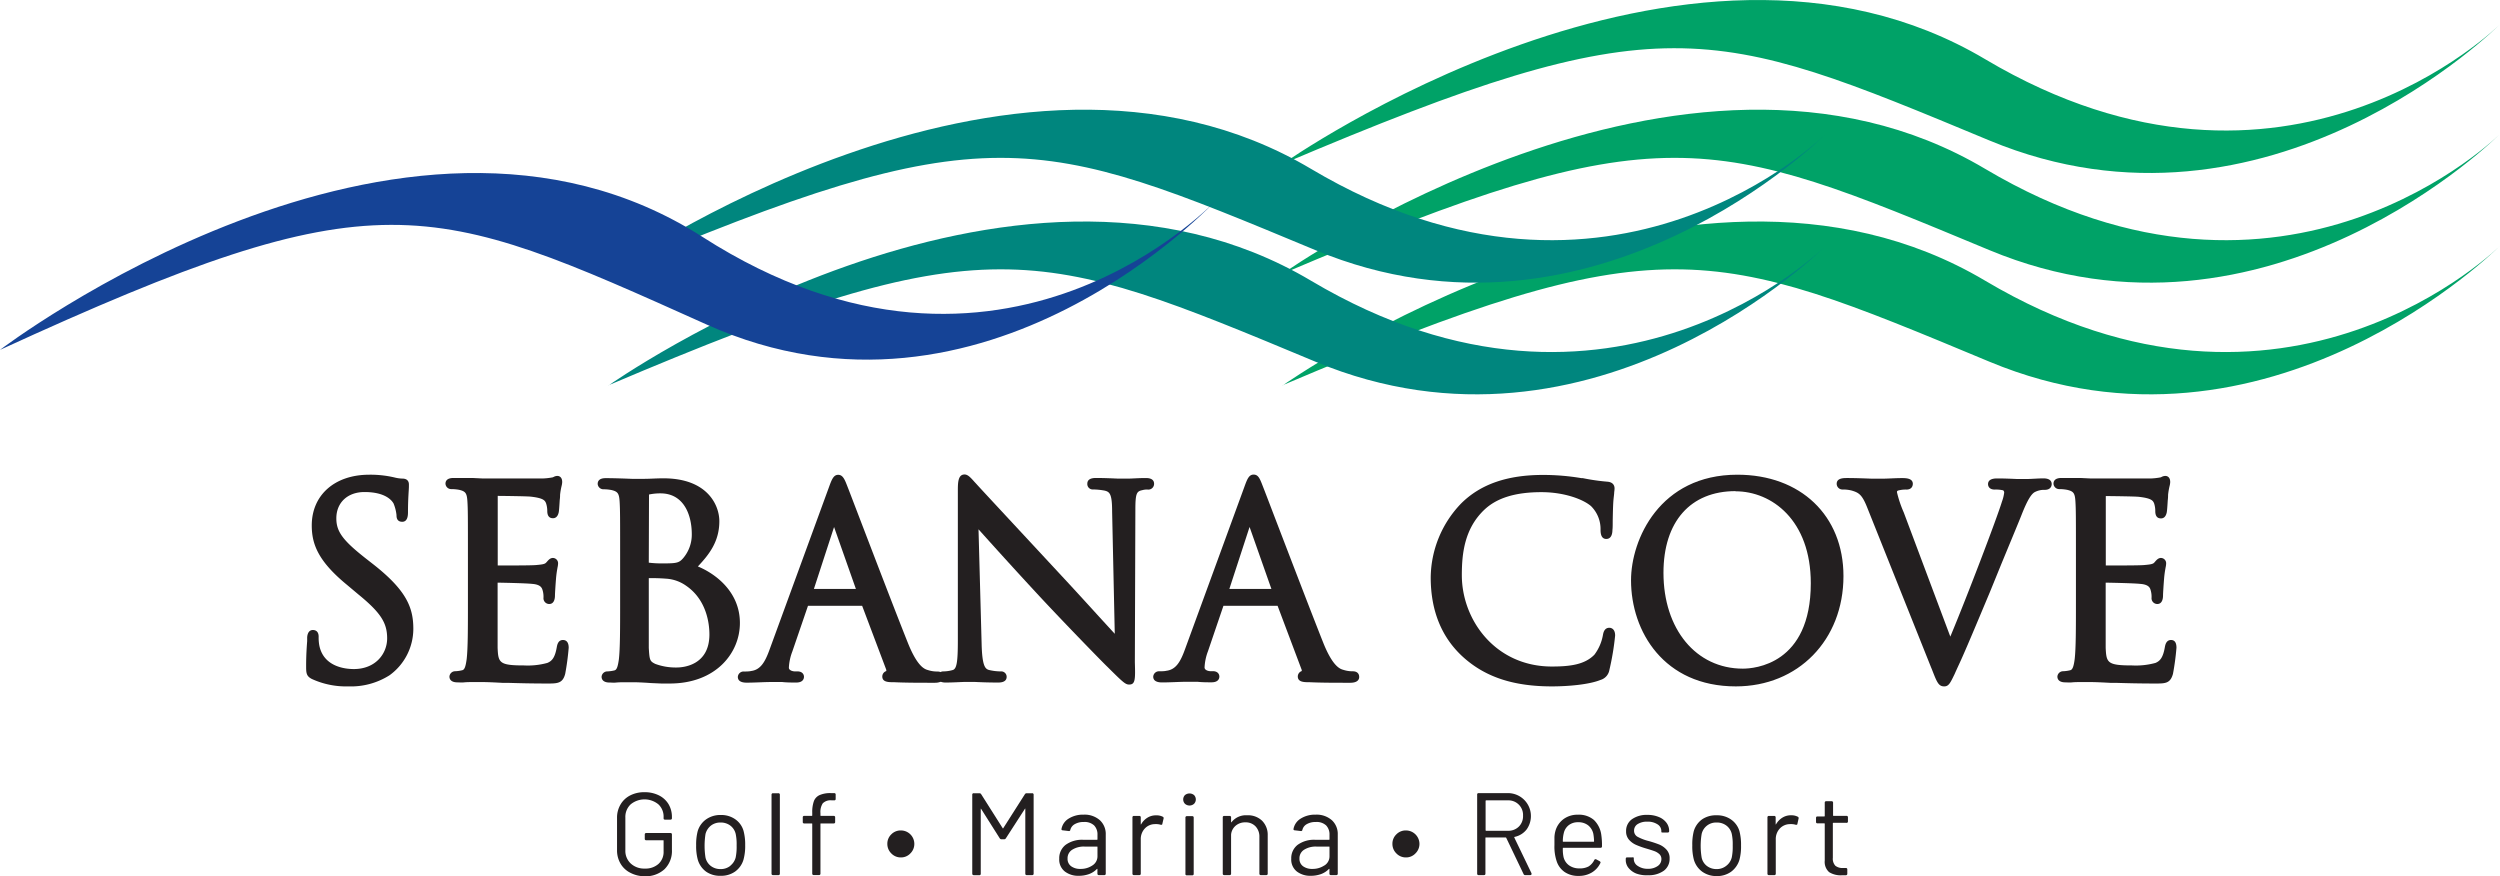 <?xml version="1.0" encoding="UTF-8"?>
<svg xmlns="http://www.w3.org/2000/svg" viewBox="0 0 435.43 152.58">
  <defs>
    <style>.cls-1{fill:#231f20;}.cls-2{fill:#00a267;}.cls-3{fill:#00867e;}.cls-4{fill:#154396;}</style>
  </defs>
  <g id="Layer_2" data-name="Layer 2">
    <g id="Layer_1-2" data-name="Layer 1">
      <path class="cls-1" d="M54.62,117.66c-.63-.32-.68-.5-.68-1.73,0-2.26.18-4.07.23-4.8,0-.5.13-.72.36-.72s.32.13.32.49a8.34,8.34,0,0,0,.13,1.68c.68,3.35,3.67,4.62,6.71,4.62,4.35,0,6.48-3.12,6.48-6,0-3.13-1.31-4.94-5.21-8.16l-2-1.68C56.12,97.4,55,94.59,55,91.51c0-4.85,3.62-8.16,9.38-8.16a17.55,17.55,0,0,1,4.21.46,7.31,7.31,0,0,0,1.59.22c.36,0,.45.09.45.32s-.18,1.72-.18,4.8c0,.73-.09,1-.32,1s-.32-.22-.36-.58a7.84,7.84,0,0,0-.59-2.27c-.27-.5-1.5-2.4-5.66-2.4-3.13,0-5.58,2-5.58,5.25,0,2.59,1.18,4.22,5.53,7.62l1.27,1c5.35,4.21,6.61,7,6.61,10.64A9.39,9.39,0,0,1,67.53,117a12,12,0,0,1-6.84,1.9A13.83,13.83,0,0,1,54.62,117.66Z"></path>
      <path class="cls-1" d="M60.69,119.55a14.31,14.31,0,0,1-6.37-1.29h0c-1-.51-1-1.08-1-2.33,0-1.82.11-3.36.18-4.27,0-.23,0-.43,0-.57,0-.35.12-1.36,1-1.36.37,0,1,.16,1,1.17a7.44,7.44,0,0,0,.12,1.54c.75,3.69,4.48,4.09,6,4.09,3.81,0,5.81-2.69,5.81-5.35s-1.07-4.43-5-7.64l-2-1.68c-5.09-4.18-6.13-7.16-6.13-10.35,0-5.28,4-8.83,10-8.83a18.47,18.47,0,0,1,4.37.47,6.35,6.35,0,0,0,1.43.21c1,0,1.12.69,1.12,1,0,.06,0,.18,0,.37,0,.61-.16,2-.16,4.43,0,.47,0,1.72-1,1.72s-1-.86-1-1.18a7.36,7.36,0,0,0-.51-2c-.34-.61-1.51-2-5.07-2-2.94,0-4.9,1.84-4.9,4.58,0,2.33,1.13,3.86,5.26,7.09l1.28,1c5.74,4.53,6.87,7.52,6.87,11.17a10,10,0,0,1-4.14,8.07A12.52,12.52,0,0,1,60.69,119.55Zm-5.77-2.5a12.9,12.9,0,0,0,5.77,1.16,11.21,11.21,0,0,0,6.46-1.79,8.75,8.75,0,0,0,3.56-7c0-3.23-1-5.93-6.35-10.12l-1.28-1c-4.54-3.55-5.78-5.3-5.78-8.15,0-3.49,2.57-5.92,6.25-5.92,4.28,0,5.8,1.92,6.25,2.75l0,.07c0-1.17.09-2,.12-2.39a9.83,9.83,0,0,1-1.48-.24A17.06,17.06,0,0,0,64.41,84C59.12,84,55.7,87,55.7,91.51c0,2.81,1,5.47,5.64,9.31l2,1.68c3.78,3.11,5.46,5.1,5.46,8.68,0,3.32-2.46,6.69-7.15,6.69-3.47,0-6-1.48-7-4,0,.63,0,1.33,0,2.08a4.42,4.42,0,0,0,.06,1S54.72,117,54.92,117.05Z"></path>
      <path class="cls-1" d="M82.21,97.13c0-7.07,0-8.34-.09-9.79s-.45-2.27-2-2.58a8.48,8.48,0,0,0-1.54-.14c-.18,0-.36-.09-.36-.27S78.5,84,79,84c1,0,2.26,0,3.26,0l1.86.09c.31,0,9.33,0,10.37,0a12.63,12.63,0,0,0,2-.23c.23,0,.41-.23.64-.23s.18.19.18.41-.23.86-.37,2.13c0,.46-.13,2.45-.22,3,0,.23-.14.5-.32.5s-.36-.23-.36-.59a5,5,0,0,0-.27-1.63c-.32-.73-.78-1.27-3.22-1.54-.77-.09-5.71-.13-6.21-.13-.18,0-.27.13-.27.45v12.5c0,.32,0,.46.27.46.59,0,6.16,0,7.21-.09s1.72-.18,2.13-.64.49-.59.68-.59.22.09.22.37-.22,1-.36,2.53c-.09.91-.18,2.59-.18,2.9s0,.86-.32.86-.32-.18-.32-.4a4.67,4.67,0,0,0-.18-1.5c-.18-.63-.59-1.4-2.35-1.58-1.23-.14-5.71-.23-6.48-.23a.29.29,0,0,0-.32.32v4c0,1.55,0,6.8,0,7.75.14,3.13.81,3.72,5.25,3.72a13,13,0,0,0,4.36-.5c1.17-.5,1.72-1.41,2-3.26.09-.5.19-.68.41-.68s.28.36.28.68a43.77,43.77,0,0,1-.6,4.39c-.31,1.18-.67,1.18-2.44,1.18-3.4,0-5.89-.09-7.66-.14s-2.85-.13-3.53-.13c-.09,0-.87,0-1.82,0s-1.94.09-2.62.09c-.5,0-.73-.09-.73-.36s.09-.27.37-.27a7,7,0,0,0,1.35-.18c.91-.18,1.14-1.18,1.32-2.49.22-1.91.22-5.49.22-9.84Z"></path>
      <path class="cls-1" d="M95.31,119.05c-2.78,0-5-.06-6.63-.11l-1.05,0c-1.82-.1-2.86-.14-3.51-.14-.09,0-.85,0-1.79,0-.5,0-1,0-1.49.05s-.84,0-1.16,0c-1.22,0-1.4-.65-1.4-1a1,1,0,0,1,1-.94,6,6,0,0,0,1.21-.17c.41-.08.6-.57.79-1.93.22-1.85.22-5.5.22-9.74v-8c0-7,0-8.32-.09-9.75s-.33-1.74-1.41-2a7.28,7.28,0,0,0-1.41-.13,1,1,0,0,1-1-.94c0-.39.18-1,1.4-1,1.06,0,2.28,0,3.29,0l1.86.09c3.43,0,9.5,0,10.31,0a11.14,11.14,0,0,0,1.82-.2l.14-.06a1.44,1.44,0,0,1,.66-.19c.08,0,.85,0,.85,1.08a3.36,3.36,0,0,1-.11.69,12,12,0,0,0-.26,1.52c0,.15,0,.5-.06.9-.06,1-.11,1.77-.17,2.12-.19.93-.7,1.06-1,1.06s-1-.06-1-1.26a4.36,4.36,0,0,0-.22-1.37c-.19-.43-.39-.88-2.67-1.13-.62-.07-4.39-.12-5.74-.13V98.49c2.87,0,6,0,6.75-.08,1-.09,1.46-.16,1.68-.42l.07-.07c.36-.41.64-.74,1.12-.74a.92.92,0,0,1,.89,1,3.39,3.39,0,0,1-.09.64c-.07.42-.19,1-.27,2s-.18,2.56-.18,2.84,0,1.54-1,1.54a1,1,0,0,1-1-1.08,4,4,0,0,0-.15-1.3c-.11-.37-.28-1-1.78-1.12-1.07-.12-4.75-.2-6.06-.22v3.63c0,.44,0,1.16,0,2,0,2.13,0,5.05,0,5.72.11,2.59.27,3.07,4.58,3.07a12.91,12.91,0,0,0,4.09-.44c.8-.34,1.32-.9,1.64-2.76.07-.37.22-1.23,1.07-1.23.63,0,1,.45,1,1.35a43.9,43.9,0,0,1-.61,4.55C98,119.05,97.07,119.05,95.31,119.05Zm-11.19-1.61h0c.67,0,1.74,0,3.56.13l1,0c1.7.05,3.83.11,6.59.11,1.61,0,1.61,0,1.79-.68.08-.3.16-.84.25-1.45a3.41,3.41,0,0,1-1.46,1.11,13.51,13.51,0,0,1-4.62.55c-4.44,0-5.76-.57-5.92-4.36,0-.7,0-3.52,0-5.78,0-.84,0-1.56,0-2v-4a1,1,0,0,1,1-1c.68,0,5.26.08,6.55.23a3.28,3.28,0,0,1,2.54,1.21c0-.32,0-.63.07-.88,0-.58.12-1,.18-1.43a4.85,4.85,0,0,1-2.13.49c-1,.08-5.81.09-7.26.09-.28,0-.94-.11-.94-1.13V86.21c0-.83.51-1.13.94-1.13s5.45,0,6.29.14c2.29.26,3.12.77,3.59,1.62,0-.33,0-.61.06-.74a11.67,11.67,0,0,1,.26-1.57,13.82,13.82,0,0,1-2,.22c-1,0-9.46,0-10.41,0l-1.89-.09-.5,0a3.23,3.23,0,0,1,1.06,2.62c.09,1.47.09,2.75.09,9.83v8c0,4.46,0,8-.23,9.91a4.87,4.87,0,0,1-.81,2.48h.46C83.24,117.44,84,117.44,84.12,117.44Z"></path>
      <path class="cls-1" d="M108.72,97.13c0-7.07,0-8.34-.09-9.79s-.46-2.27-1.95-2.58a8.48,8.48,0,0,0-1.54-.14c-.18,0-.36-.09-.36-.27s.22-.36.72-.36c2,0,4.9.13,5.12.13,1.09,0,2.86-.13,4.94-.13,7.43,0,9.06,4.53,9.06,6.79,0,3.72-2.13,5.94-4.26,8.16,3.36,1,7.85,4.26,7.85,9.56,0,4.85-3.81,9.88-11.56,9.88-.5,0-2-.09-3.27-.14s-2.58-.13-2.76-.13-.86,0-1.81,0-2,.09-2.63.09c-.5,0-.72-.09-.72-.36s.09-.27.36-.27a7,7,0,0,0,1.36-.18c.9-.18,1.13-1.18,1.31-2.49.23-1.91.23-5.49.23-9.84Zm3.62,1c0,.31.09.4.32.49a15.07,15.07,0,0,0,2.77.19c2.53,0,3.17-.1,4.12-1.18a7,7,0,0,0,1.63-4.58c0-3.76-1.68-7.8-6.12-7.8a10.15,10.15,0,0,0-2.17.23c-.41.09-.55.23-.55.5Zm0,4.8c0,3.49,0,9.11,0,9.79.14,2.22.14,2.85,1.54,3.53a10.62,10.62,0,0,0,4,.68c2.44,0,6.39-1.31,6.39-6.43a10.87,10.87,0,0,0-4.4-9.07,7.53,7.53,0,0,0-3.76-1.31c-.59-.09-2.85-.09-3.53-.09-.19,0-.28.09-.28.31Z"></path>
      <path class="cls-1" d="M116.65,119.05l-1.47,0-1.82-.08c-1.31-.1-2.58-.14-2.74-.14s-.85,0-1.78,0c-.51,0-1,0-1.49.05s-.84,0-1.17,0c-1.22,0-1.4-.65-1.4-1a1,1,0,0,1,1-.94,6.13,6.13,0,0,0,1.22-.17c.4-.08.6-.58.79-1.93.22-1.85.22-5.5.22-9.74v-8c0-7,0-8.32-.09-9.75s-.34-1.74-1.42-2a7.17,7.17,0,0,0-1.4-.13,1,1,0,0,1-1-.94c0-.39.18-1,1.39-1,1.54,0,3.56.08,4.54.12l.58,0c.45,0,1,0,1.67,0,.91,0,2-.09,3.27-.09,7.69,0,9.74,4.7,9.74,7.47,0,3.56-1.8,5.82-3.74,7.88,3.1,1.28,7.32,4.44,7.32,9.84C128.88,113.74,124.68,119.05,116.65,119.05Zm-6-1.61h0c.22,0,1.53,0,2.81.13l1.82.08c.62,0,1.14.06,1.4.06,7.48,0,10.88-4.77,10.88-9.21,0-5.23-4.63-8.07-7.36-8.92l-1-.32.75-.79C122,96.29,124,94.23,124,90.78c0-.61-.22-5.81-7.71-6.11,4.12.66,5.61,4.8,5.61,8.38a7.67,7.67,0,0,1-1.8,5c-1,1.15-1.84,1.37-3.66,1.4a8.07,8.07,0,0,1,3.9,1.41c4.23,2.91,4.69,7.69,4.69,9.62,0,5.6-4.44,7.1-7.06,7.1a11.24,11.24,0,0,1-4.28-.75c-1.72-.83-1.78-1.79-1.91-3.91v-.18c0-.65,0-5.21,0-9.83v-2.59a.91.91,0,0,1,1-1H113l-.48-.08-.14,0a1.09,1.09,0,0,1-.74-1.12V86c0-.6.36-1,1.07-1.15a6,6,0,0,1,.64-.13l-1,0c-.68,0-1.26.05-1.73.05l-.64,0-1.71-.06a3.28,3.28,0,0,1,1,2.59c.09,1.47.09,2.75.09,9.83v8c0,4.46,0,8-.23,9.92a4.88,4.88,0,0,1-.82,2.47h.47C109.74,117.44,110.53,117.44,110.62,117.44ZM113,100.7v2.23c0,3.4,0,9.08,0,9.74v.18c.13,2.11.17,2.32,1.15,2.79a10.2,10.2,0,0,0,3.7.62c1,0,5.71-.28,5.71-5.76,0-1.71-.4-6-4.1-8.51a6.71,6.71,0,0,0-3.44-1.2A30.51,30.51,0,0,0,113,100.7Zm0-2.7a18.22,18.22,0,0,0,2.41.13c2.49,0,2.87-.09,3.61-.95a6.33,6.33,0,0,0,1.47-4.13c0-3.44-1.43-7.12-5.45-7.12a9.64,9.64,0,0,0-2,.2h0Z"></path>
      <path class="cls-1" d="M145,85.12c.55-1.5.73-1.77,1-1.77s.45.23,1,1.63c.68,1.72,7.8,20.44,10.56,27.33,1.64,4,2.95,4.76,3.9,5a6,6,0,0,0,1.81.27c.28,0,.45,0,.45.27s-.4.36-.9.36c-.68,0-4,0-7.11-.09-.87,0-1.36,0-1.36-.31s.13-.28.31-.32.55-.5.27-1.23l-4.21-11.14a.4.4,0,0,0-.41-.27h-9.74a.46.46,0,0,0-.45.36l-2.72,8a9.47,9.47,0,0,0-.63,3c0,.91.95,1.32,1.72,1.32h.45c.32,0,.45.09.45.27s-.27.36-.67.36c-1.1,0-3-.13-3.54-.13s-3,.13-5.12.13c-.59,0-.86-.09-.86-.36s.18-.27.41-.27.95,0,1.31-.09c2.08-.27,3-2,3.8-4.26Zm4.71,18.12c.23,0,.23-.13.18-.31l-4.3-12.24c-.22-.67-.45-.67-.68,0l-4,12.24c-.1.22,0,.31.13.31Z"></path>
      <path class="cls-1" d="M162.82,118.92c-2.58,0-5.11,0-7.13-.1h-.22c-.88,0-1.8-.08-1.8-1a1,1,0,0,1,.7-.94.77.77,0,0,0-.06-.37l-4.15-11h-9.43L138,113.48a9,9,0,0,0-.6,2.81c0,.49.71.65,1.05.65h.45c.83,0,1.13.51,1.13.94,0,.25-.1,1-1.35,1-.67,0-1.64,0-2.42-.09l-1.12,0-1,0c-1.06,0-2.65.11-4.1.11-1,0-1.53-.35-1.53-1a1,1,0,0,1,1.08-.94c.27,0,.88,0,1.23-.09,1.65-.21,2.44-1.56,3.25-3.82l10.29-28.14c.5-1.38.81-2.21,1.63-2.21s1.14.82,1.62,2.06c.19.47.87,2.26,1.82,4.74,2.52,6.58,6.74,17.6,8.74,22.58,1.67,4.12,2.92,4.48,3.46,4.63a5.11,5.11,0,0,0,1.62.25c1.07,0,1.13.78,1.13.94C164.4,118.19,164.24,118.92,162.82,118.92Zm-7.22-1.45h.14c1.33,0,2.9.07,4.56.08-1-.6-2.1-1.9-3.36-5-2-5-6.22-16-8.74-22.6-.95-2.47-1.63-4.25-1.82-4.73s-.27-.67-.36-.86c-.1.23-.22.56-.38,1h0l-10.28,28.14a7.85,7.85,0,0,1-2.56,4l1.31,0,1.07,0,1.19,0h.18a1.75,1.75,0,0,1-.46-1.2,10,10,0,0,1,.68-3.26l2.71-8a1.16,1.16,0,0,1,1.09-.83h9.74a1.06,1.06,0,0,1,1,.65l4.23,11.21A1.85,1.85,0,0,1,155.6,117.47Zm-5.88-13.55h-8.65a.83.83,0,0,1-.71-.37.94.94,0,0,1-.05-.88l4-12.19c.08-.24.33-1,1-1h0c.66,0,.9.73,1,1l4.3,12.22a1,1,0,0,1-.1.89A.88.88,0,0,1,149.72,103.92Zm-8.14-.79h0Zm.18-.56h7.31l-3.8-10.78Z"></path>
      <path class="cls-1" d="M170.3,112.08c.09,3.72.54,4.9,1.76,5.26a10.32,10.32,0,0,0,2.27.27c.22,0,.36.09.36.27s-.27.36-.82.36c-2.58,0-4.39-.13-4.8-.13s-2.31.13-4.35.13c-.45,0-.72,0-.72-.36s.13-.27.36-.27a6.76,6.76,0,0,0,1.86-.27c1.13-.32,1.36-1.63,1.36-5.76l0-26c0-1.77.14-2.27.5-2.27s1.13,1,1.59,1.45c.68.77,7.43,8.07,14.41,15.54,4.48,4.81,9.42,10.34,10.87,11.83l-.5-23c0-2.94-.36-3.94-1.76-4.3a12.33,12.33,0,0,0-2.23-.23c-.31,0-.36-.13-.36-.32s.36-.31.91-.31c2,0,4.21.13,4.71.13s2-.13,3.85-.13c.5,0,.82,0,.82.31s-.18.32-.5.32a3.91,3.91,0,0,0-1.09.14c-1.49.31-1.68,1.31-1.68,4l-.08,26.55c0,3-.09,3.22-.41,3.22s-.91-.5-3.31-2.9c-.5-.45-7-7.11-11.83-12.28-5.26-5.66-10.37-11.37-11.82-13Z"></path>
      <path class="cls-1" d="M196.67,119.23c-.65,0-1.08-.39-3.79-3.09-.52-.47-7.13-7.24-11.84-12.3-4.24-4.57-8.38-9.16-10.61-11.65l.54,19.88c.09,4,.64,4.43,1.28,4.62a9,9,0,0,0,2.08.25.94.94,0,0,1,1,.94c0,.47-.25,1-1.49,1-1.86,0-3.35-.07-4.16-.11l-.64,0-.73,0c-.82,0-2.19.11-3.62.11-1.15,0-1.4-.57-1.4-1a1,1,0,0,1,1-.94,6.12,6.12,0,0,0,1.65-.24c.69-.2.89-1.39.89-5.12l0-26c0-1.45,0-2.94,1.17-2.94.54,0,1,.47,1.68,1.24l.38.41c.7.79,7.42,8,14.43,15.56,2.34,2.51,4.84,5.25,6.84,7.45l2.83,3.09-.46-21.26c0-3.06-.4-3.45-1.26-3.67a11.43,11.43,0,0,0-2.06-.21.94.94,0,0,1-1-1c0-1,1.15-1,1.58-1,1.38,0,2.81.07,3.76.11l.95,0,.8,0c.72,0,1.81-.1,3.05-.1.37,0,1.49,0,1.49,1a1,1,0,0,1-1.17,1,3.21,3.21,0,0,0-.92.12c-.94.2-1.17.56-1.17,3.38l-.09,26.56C197.75,118.33,197.75,119.23,196.67,119.23ZM169,88.55l1.23,1.38c1.52,1.71,6.6,7.37,11.81,13,4.9,5.26,11.33,11.82,11.79,12.23.95,1,2,2,2.55,2.47,0-.66,0-1.74,0-2.29l.09-26.55c0-1.91.08-3.29.92-4.07l-.78,0-.87,0-1,0-.76,0c1,.83,1.14,2.36,1.18,4.41l.53,24.73-1.19-1.23c-.7-.72-2.18-2.34-4-4.4s-4.49-4.93-6.84-7.44c-7-7.51-13.74-14.78-14.42-15.55l-.4-.43c-.12-.14-.3-.34-.46-.5a12.2,12.2,0,0,0-.05,1.3l0,26c0,3.25-.11,5.08-1,5.93l1,0,.8,0,.71,0,1.2.06c-1-.86-1.29-2.62-1.36-5.42Z"></path>
      <path class="cls-1" d="M217.37,85.12c.54-1.5.72-1.77,1-1.77s.45.23,1,1.63c.67,1.72,7.79,20.44,10.55,27.33,1.63,4,3,4.76,3.9,5a6,6,0,0,0,1.81.27c.28,0,.46,0,.46.27s-.41.36-.91.36c-.68,0-4,0-7.12-.09-.85,0-1.35,0-1.35-.31s.13-.28.31-.32.55-.5.27-1.23l-4.21-11.14a.4.4,0,0,0-.41-.27h-9.74a.47.47,0,0,0-.45.36l-2.72,8a9.52,9.52,0,0,0-.64,3c0,.91,1,1.32,1.73,1.32h.45c.32,0,.45.09.45.27s-.27.36-.68.36c-1.08,0-3-.13-3.53-.13s-3,.13-5.12.13c-.59,0-.86-.09-.86-.36s.18-.27.41-.27.95,0,1.31-.09c2.08-.27,3-2,3.81-4.26Zm4.71,18.12c.23,0,.23-.13.19-.31L218,90.69c-.22-.67-.45-.67-.68,0l-4,12.24c-.09.22,0,.31.14.31Z"></path>
      <path class="cls-1" d="M235.18,118.92c-2.58,0-5.11,0-7.14-.1h-.21c-.84,0-1.79-.08-1.79-1a1,1,0,0,1,.69-.94.69.69,0,0,0-.07-.37l-4.14-11h-9.43l-2.7,7.93a9.05,9.05,0,0,0-.59,2.81c0,.49.7.65,1,.65h.45c.83,0,1.13.51,1.13.94,0,.25-.1,1-1.36,1-.66,0-1.63,0-2.41-.09l-1.12,0-1,0c-1.05,0-2.65.11-4.1.11-1,0-1.53-.35-1.53-1a1,1,0,0,1,1.08-.94c.27,0,.88,0,1.22-.09,1.66-.21,2.45-1.56,3.26-3.82l10.29-28.14c.5-1.38.8-2.21,1.63-2.21s1.1.71,1.62,2.06c.2.5.94,2.43,1.95,5.08,2.49,6.49,6.65,17.35,8.6,22.24,1.67,4.12,2.93,4.48,3.47,4.63a5.08,5.08,0,0,0,1.62.25c1.08,0,1.13.78,1.13.94C236.76,118.19,236.61,118.92,235.18,118.92ZM228,117.47h.14c1.33,0,2.9.07,4.55.08-1-.6-2.1-1.9-3.35-5-2-4.9-6.13-15.76-8.61-22.26-1-2.65-1.75-4.57-1.95-5.07s-.27-.67-.36-.87c-.1.24-.22.57-.38,1h0l-10.28,28.14a7.92,7.92,0,0,1-2.56,4l1.31,0,1.07,0,1.19,0h.18a1.75,1.75,0,0,1-.46-1.2,10.21,10.21,0,0,1,.68-3.26l2.71-8a1.15,1.15,0,0,1,1.09-.83h9.74a1.06,1.06,0,0,1,1,.64l0,.07,4.21,11.15A1.85,1.85,0,0,1,228,117.47Zm-5.88-13.55h-8.65a.82.82,0,0,1-.7-.36.88.88,0,0,1-.06-.88l4-12.2c.08-.24.33-1,1-1h0c.66,0,.9.73,1,1l4.3,12.22a1,1,0,0,1-.11.9A.86.86,0,0,1,222.08,103.92Zm-8-1.35h7.32l-3.8-10.79Z"></path>
      <path class="cls-1" d="M255.34,114c-4.4-3.95-5.48-9.11-5.48-13.42a18.1,18.1,0,0,1,5.07-12.37c2.72-2.72,6.85-4.85,13.82-4.85a38.79,38.79,0,0,1,6.58.55,40.38,40.38,0,0,0,4.62.68c.49,0,.59.22.59.49s-.14.91-.23,2.54-.09,4-.14,4.67-.13,1-.4,1-.37-.32-.37-1a6.26,6.26,0,0,0-1.9-4.62c-1.59-1.36-5.07-2.59-9.06-2.59-6,0-8.84,1.77-10.42,3.31-3.31,3.17-4.08,7.21-4.08,11.83a16.35,16.35,0,0,0,16.35,16.58c3.4,0,6.08-.4,7.89-2.26a8.7,8.7,0,0,0,1.68-3.81c.09-.5.18-.68.45-.68s.32.32.32.68a47.64,47.64,0,0,1-1,5.8c-.27.86-.36,1-1.18,1.32a26.42,26.42,0,0,1-8.16,1C263.5,118.88,258.92,117.2,255.34,114Z"></path>
      <path class="cls-1" d="M270.29,119.55c-6.66,0-11.55-1.61-15.4-5.06h0c-3.78-3.4-5.7-8.08-5.7-13.92a18.83,18.83,0,0,1,5.27-12.85c3.39-3.39,8.07-5,14.29-5a40.13,40.13,0,0,1,6.7.56l.23,0a36.34,36.34,0,0,0,4.31.62c1.06.1,1.22.78,1.22,1.17a4.84,4.84,0,0,1-.06.65c0,.38-.12,1-.17,1.93s-.07,2.06-.09,3c0,.74,0,1.35-.05,1.65,0,.47-.1,1.57-1.07,1.57s-1-1.13-1-1.62a5.61,5.61,0,0,0-1.67-4.11c-1.36-1.17-4.64-2.42-8.62-2.42-4.54,0-7.8,1-10,3.11-3.41,3.28-3.87,7.58-3.87,11.35,0,7.82,5.86,15.91,15.68,15.91,3.24,0,5.74-.35,7.41-2.06a8,8,0,0,0,1.49-3.45c.07-.37.23-1.24,1.12-1.24.16,0,1,.06,1,1.35a45.7,45.7,0,0,1-1,6,2.19,2.19,0,0,1-1.56,1.74C276.69,119.26,273,119.55,270.29,119.55ZM268.75,84c-5.85,0-10.21,1.52-13.34,4.65a17.4,17.4,0,0,0-4.88,11.89c0,5.44,1.77,9.79,5.26,12.92h0c3.63,3.26,8.11,4.72,14.5,4.72a25,25,0,0,0,7.91-1c.59-.26.59-.26.79-.89s.36-1.58.53-2.57a5.33,5.33,0,0,1-.85,1.24c-2.13,2.18-5.28,2.48-8.38,2.48-10.66,0-17-8.78-17-17.26,0-4.06.51-8.69,4.29-12.31,2.42-2.35,6-3.5,10.89-3.5,4.35,0,7.9,1.38,9.5,2.75a6,6,0,0,1,1.63,2.4c0-.7,0-1.41.07-2,.05-1,.13-1.62.18-2,0-.12,0-.22,0-.31a36.23,36.23,0,0,1-4.42-.64l-.22,0A38.56,38.56,0,0,0,268.75,84Z"></path>
      <path class="cls-1" d="M302.6,83.35c10.19,0,17.81,6.44,17.81,17,0,10.16-7.16,18.54-18.08,18.54-12.42,0-17.58-9.65-17.58-17.81C284.75,93.73,290.09,83.35,302.6,83.35Zm.95,33.81c4.08,0,12.51-2.36,12.51-15.55,0-10.87-6.62-16.72-13.78-16.72-7.57,0-13.23,5-13.23,14.91C289.05,110.36,295.39,117.16,303.55,117.16Z"></path>
      <path class="cls-1" d="M302.33,119.55c-12.54,0-18.25-9.58-18.25-18.48,0-7.11,5-18.39,18.52-18.39,11,0,18.48,7.1,18.48,17.66C321.08,111.47,313.19,119.55,302.33,119.55ZM302.6,84c-12.52,0-17.18,10.45-17.18,17,0,8.25,5.29,17.14,16.91,17.14,10.08,0,17.4-7.52,17.4-17.87C319.73,90.58,312.85,84,302.6,84Zm.95,33.8c-8.93,0-15.17-7.41-15.17-18,0-9.61,5.33-15.58,13.9-15.58,7,0,14.45,5.44,14.45,17.39S309.63,117.83,303.55,117.83Zm-1.27-32.26c-7.86,0-12.55,5.32-12.55,14.23,0,9.82,5.68,16.69,13.82,16.69,2,0,11.84-.72,11.84-14.88C315.39,90.59,308.59,85.57,302.28,85.57Z"></path>
      <path class="cls-1" d="M339.62,112.72c2.63-6.07,8.7-21.89,9.7-25.15a6.79,6.79,0,0,0,.4-1.72,1.11,1.11,0,0,0-.59-1,5.73,5.73,0,0,0-1.72-.18c-.27,0-.5,0-.5-.27s.27-.36,1-.36c1.81,0,3.9.13,4.44.13.27,0,2.22-.13,3.54-.13.5,0,.77.09.77.31s-.19.32-.55.32a4.1,4.1,0,0,0-2.18.55c-.58.4-1.26,1.18-2.49,4.25-.49,1.27-2.76,6.71-5.07,12.28-2.76,6.62-4.8,11.52-5.85,13.73-1.26,2.72-1.45,3.45-1.9,3.45s-.77-.64-1.63-2.81l-11.1-27.78c-1-2.53-1.68-3-3.26-3.49a7.2,7.2,0,0,0-1.73-.18c-.27,0-.36-.13-.36-.32S321,84,321.72,84c2.18,0,4.76.13,5.3.13s2.49-.13,4.22-.13c.81,0,1.22.09,1.22.31s-.13.32-.45.32a5.27,5.27,0,0,0-1.72.23.92.92,0,0,0-.6.91,17.34,17.34,0,0,0,1.23,3.75Z"></path>
      <path class="cls-1" d="M338.62,119.55c-1,0-1.27-.75-2.15-3l-.11-.26-11.1-27.78c-.93-2.37-1.48-2.71-2.82-3.09a6.32,6.32,0,0,0-1.54-.16,1,1,0,0,1-1-1c0-1,1.2-1,1.85-1,1.47,0,3.11.07,4.2.11l1.1,0,.9,0c.86,0,2.16-.1,3.32-.1.61,0,1.89,0,1.89,1,0,.17-.05,1-1.12,1a5,5,0,0,0-1.45.17c-.18.08-.19.14-.19.3a19.8,19.8,0,0,0,1.18,3.51l8.11,21.63c2.89-6.91,8.12-20.62,9-23.53a6.9,6.9,0,0,0,.38-1.52.49.49,0,0,0-.18-.43,5.55,5.55,0,0,0-1.46-.13c-1.11,0-1.17-.78-1.17-.94,0-1,1.22-1,1.67-1,1.19,0,2.46.06,3.39.1l1.05,0,.64,0c.74,0,2-.11,2.9-.11,1.25,0,1.44.62,1.44,1,0,.17-.06,1-1.22,1a3.47,3.47,0,0,0-1.82.44c-.44.31-1.07,1-2.22,3.94-.39,1-1.83,4.46-3.5,8.5l-2,4.91c-2.56,6.11-4.41,10.53-5.4,12.64-.3.65-.55,1.19-.74,1.63C339.67,119,339.4,119.55,338.62,119.55ZM324.19,84.7c.94.54,1.57,1.44,2.32,3.35l11.21,28a19.55,19.55,0,0,0,.85,2c.14-.27.36-.74.59-1.27s.45-1,.76-1.65c1-2.08,2.82-6.49,5.36-12.59l2-4.91c1.67-4,3.12-7.5,3.5-8.47,1.12-2.83,1.83-3.86,2.55-4.43h-.3l-.72,0-1.11,0-1.2-.05a1.89,1.89,0,0,1,.36,1.14,6.54,6.54,0,0,1-.45,1.93c-1,3.16-7,19-9.72,25.2l-.66,1.53-9.28-24.76a15.53,15.53,0,0,1-1.27-4,1.59,1.59,0,0,1,.36-1.06l-1.39.06-1,0-1.15,0Z"></path>
      <path class="cls-1" d="M362.27,97.13c0-7.07,0-8.34-.09-9.79s-.45-2.27-1.95-2.58a8.48,8.48,0,0,0-1.54-.14c-.18,0-.36-.09-.36-.27s.22-.36.72-.36c1.05,0,2.27,0,3.27,0l1.86.09c.31,0,9.33,0,10.37,0a12.63,12.63,0,0,0,1.95-.23c.23,0,.41-.23.63-.23s.19.19.19.41-.23.86-.36,2.13c0,.46-.14,2.45-.23,3-.05.23-.14.5-.32.5s-.36-.23-.36-.59a5,5,0,0,0-.27-1.63c-.32-.73-.77-1.27-3.22-1.54-.77-.09-5.71-.13-6.21-.13-.18,0-.27.13-.27.45v12.5c0,.32.05.46.27.46.59,0,6.16,0,7.2-.09s1.73-.18,2.14-.64.49-.59.67-.59.23.09.23.37-.23,1-.36,2.53c-.09.91-.18,2.59-.18,2.9s0,.86-.32.86-.32-.18-.32-.4a4.67,4.67,0,0,0-.18-1.5c-.18-.63-.59-1.4-2.36-1.58-1.22-.14-5.7-.23-6.48-.23a.29.29,0,0,0-.31.32v4c0,1.55-.05,6.8,0,7.75.14,3.13.81,3.72,5.26,3.72a13,13,0,0,0,4.35-.5c1.17-.5,1.72-1.41,2-3.26.1-.5.18-.68.41-.68s.27.36.27.68-.36,3.44-.58,4.39c-.32,1.18-.69,1.18-2.45,1.18-3.4,0-5.89-.09-7.66-.14s-2.85-.13-3.53-.13c-.09,0-.86,0-1.82,0s-1.94.09-2.63.09c-.49,0-.72-.09-.72-.36s.09-.27.36-.27a7,7,0,0,0,1.36-.18c.91-.18,1.14-1.18,1.32-2.49.22-1.91.22-5.49.22-9.84Z"></path>
      <path class="cls-1" d="M375.37,119.05c-2.79,0-5-.06-6.63-.11l-1.05,0c-1.82-.1-2.87-.14-3.51-.14-.09,0-.85,0-1.79,0-.5,0-1,0-1.49.05s-.84,0-1.17,0c-1.21,0-1.39-.65-1.39-1a1,1,0,0,1,1-.94,6,6,0,0,0,1.22-.17c.4-.08.61-.58.79-1.93.22-1.85.22-5.5.22-9.74v-8c0-7,0-8.32-.09-9.75s-.33-1.74-1.42-2a7.1,7.1,0,0,0-1.4-.13,1,1,0,0,1-1-.94c0-.39.18-1,1.39-1s2.29,0,3.3,0l1.86.09c3.43,0,9.5,0,10.31,0a11.14,11.14,0,0,0,1.82-.2l.13-.06a1.52,1.52,0,0,1,.66-.19c.09,0,.86,0,.86,1.08a3.36,3.36,0,0,1-.11.69,12.08,12.08,0,0,0-.26,1.51c0,.17,0,.54-.06,1-.06,1-.11,1.72-.17,2.06-.19.93-.69,1.06-1,1.06s-1-.06-1-1.26a4.28,4.28,0,0,0-.21-1.37c-.19-.43-.39-.88-2.68-1.13-.61-.07-4.38-.12-5.73-.13V98.49c2.87,0,6,0,6.75-.08,1-.09,1.46-.16,1.69-.42l.07-.08c.34-.39.63-.73,1.1-.73a.92.92,0,0,1,.9,1,3.39,3.39,0,0,1-.09.64c-.07.42-.19,1-.27,2s-.18,2.56-.18,2.84,0,1.54-1,1.54a1,1,0,0,1-1-1.08,4,4,0,0,0-.15-1.3c-.1-.37-.27-1-1.78-1.12-1.07-.12-4.75-.2-6.06-.22v3.63c0,.44,0,1.16,0,2,0,2.13,0,5.05,0,5.72.12,2.59.27,3.07,4.59,3.07a13,13,0,0,0,4.09-.44c.79-.34,1.31-.9,1.63-2.76.07-.37.23-1.23,1.07-1.23.63,0,.95.45.95,1.35a43.9,43.9,0,0,1-.61,4.55C378,119.05,377.13,119.05,375.37,119.05Zm-11.19-1.61h0c.67,0,1.74,0,3.57.13l1,0c1.71.05,3.83.11,6.6.11,1.61,0,1.61,0,1.8-.68.07-.3.15-.84.24-1.45a3.41,3.41,0,0,1-1.46,1.11,13.48,13.48,0,0,1-4.61.55c-4.45,0-5.76-.57-5.93-4.36,0-.7,0-3.52,0-5.78,0-.84,0-1.56,0-2v-4a1,1,0,0,1,1-1c.68,0,5.26.08,6.56.23a3.3,3.3,0,0,1,2.54,1.21c0-.32.05-.63.07-.88.05-.58.12-1,.18-1.43a4.92,4.92,0,0,1-2.13.49c-1,.08-5.81.09-7.26.09-.28,0-.94-.11-.94-1.13V86.21c0-.83.5-1.13.94-1.13s5.44,0,6.29.14c2.29.26,3.12.77,3.59,1.62,0-.34,0-.61.06-.75a14.2,14.2,0,0,1,.25-1.56,13.47,13.47,0,0,1-2,.22c-1,0-9.46,0-10.41,0l-1.9-.09-.49,0a3.27,3.27,0,0,1,1.06,2.62c.1,1.47.1,2.75.1,9.83v8c0,4.46,0,8-.24,9.92a4.8,4.8,0,0,1-.81,2.47h.46C363.3,117.44,364.08,117.44,364.18,117.44Z"></path>
      <path class="cls-2" d="M223.41,28.55s69.9-49.39,122.35-18.24,89.67-6.08,89.67-6.08-40.28,40.46-88.92,20.24-57-24-123.1,4.08"></path>
      <path class="cls-2" d="M223.41,47.66s69.9-49.4,122.35-18.25,89.67-6.08,89.67-6.08S395.15,63.8,346.51,43.57s-57-24-123.1,4.09"></path>
      <path class="cls-2" d="M223.41,67.13s69.9-49.39,122.35-18.24,89.67-6.08,89.67-6.08S395.15,83.27,346.51,63s-57-24-123.1,4.09"></path>
      <path class="cls-3" d="M106,47.66s69.91-49.4,122.34-18.25S318,23.33,318,23.33,277.76,63.8,229.12,43.57s-57-24-123.11,4.09"></path>
      <path class="cls-3" d="M106,67.13s69.91-49.39,122.34-18.24S318,42.81,318,42.81,277.76,83.27,229.12,63s-57-24-123.11,4.09"></path>
      <path class="cls-4" d="M0,60.94S69.91,7.64,122.35,41.26,212,34.69,212,34.69s-40.28,43.67-88.91,21.84S66.11,30.59,0,60.94"></path>
      <path class="cls-1" d="M109.76,152a4.07,4.07,0,0,1-1.68-1.58,4.53,4.53,0,0,1-.61-2.34v-5.62a4.48,4.48,0,0,1,.61-2.34,4.07,4.07,0,0,1,1.68-1.58,5.27,5.27,0,0,1,2.5-.56,5.44,5.44,0,0,1,2.5.55,4.08,4.08,0,0,1,1.68,1.53,4.32,4.32,0,0,1,.59,2.23v.21c0,.18-.09.26-.27.26h-.91c-.18,0-.27-.07-.27-.22v-.22a2.91,2.91,0,0,0-.9-2.22,3.8,3.8,0,0,0-4.84,0,3,3,0,0,0-.92,2.3v5.7a3,3,0,0,0,.94,2.3,3.42,3.42,0,0,0,2.46.88,3.38,3.38,0,0,0,2.38-.82,2.81,2.81,0,0,0,.88-2.18v-1.83c0-.07,0-.1-.1-.1h-2.91a.24.24,0,0,1-.27-.27v-.73c0-.18.09-.26.27-.26h4.19c.18,0,.27.08.27.26V148a4.44,4.44,0,0,1-1.3,3.4,4.86,4.86,0,0,1-3.47,1.22A5.39,5.39,0,0,1,109.76,152Z"></path>
      <path class="cls-1" d="M123,151.83a3.92,3.92,0,0,1-1.46-2.08,8.9,8.9,0,0,1-.29-2.51,9.21,9.21,0,0,1,.27-2.48A3.87,3.87,0,0,1,123,142.7a4.27,4.27,0,0,1,2.55-.75,4.22,4.22,0,0,1,2.52.75,3.7,3.7,0,0,1,1.43,2,9.12,9.12,0,0,1,.29,2.5,8.9,8.9,0,0,1-.29,2.51,3.9,3.9,0,0,1-1.45,2.08,4.18,4.18,0,0,1-2.5.75A4.23,4.23,0,0,1,123,151.83Zm4.2-1.05a2.66,2.66,0,0,0,.94-1.46,9.26,9.26,0,0,0,.16-2.06,8.74,8.74,0,0,0-.16-2,2.55,2.55,0,0,0-.93-1.46,2.74,2.74,0,0,0-1.72-.54,2.63,2.63,0,0,0-1.67.54,2.72,2.72,0,0,0-.94,1.46,13.28,13.28,0,0,0,0,4.11,2.55,2.55,0,0,0,.93,1.46,2.74,2.74,0,0,0,1.72.54A2.63,2.63,0,0,0,127.23,150.78Z"></path>
      <path class="cls-1" d="M134.38,152.15V138.42a.24.24,0,0,1,.27-.26h.91a.24.24,0,0,1,.27.26v13.73a.24.24,0,0,1-.27.27h-.91A.24.24,0,0,1,134.38,152.15Z"></path>
      <path class="cls-1" d="M143.3,139.92a2.74,2.74,0,0,0-.4,1.7V142c0,.07,0,.1.1.1h2.2a.24.24,0,0,1,.26.27v.79a.23.23,0,0,1-.26.26H143c-.07,0-.1,0-.1.11v8.61a.24.24,0,0,1-.27.27h-.9a.24.24,0,0,1-.26-.27v-8.61c0-.07,0-.11-.1-.11h-1.29a.23.23,0,0,1-.26-.26v-.79a.24.24,0,0,1,.26-.27h1.29c.07,0,.1,0,.1-.1v-.47a5.62,5.62,0,0,1,.29-2,1.9,1.9,0,0,1,1-1.05,4.59,4.59,0,0,1,2-.34h.53a.23.23,0,0,1,.26.26v.74a.23.23,0,0,1-.26.26h-.41A1.91,1.91,0,0,0,143.3,139.92Z"></path>
      <path class="cls-1" d="M155.24,148.64a2.29,2.29,0,0,1-.69-1.66,2.24,2.24,0,0,1,.69-1.66,2.27,2.27,0,0,1,1.67-.68,2.34,2.34,0,0,1,2.34,2.34,2.29,2.29,0,0,1-.69,1.66,2.22,2.22,0,0,1-1.65.7A2.25,2.25,0,0,1,155.24,148.64Z"></path>
      <path class="cls-1" d="M169.34,152.15V138.42a.23.23,0,0,1,.26-.26h1a.35.35,0,0,1,.3.18l3.73,5.89q.06.12.12,0l3.75-5.89a.36.36,0,0,1,.31-.18h.95a.24.24,0,0,1,.27.26v13.73a.24.24,0,0,1-.27.27h-.91a.24.24,0,0,1-.27-.27V140.91c0-.06,0-.08,0-.08s-.05,0-.08.06L175.2,146a.35.35,0,0,1-.3.18h-.47a.36.36,0,0,1-.31-.18l-3.22-5.09a.09.09,0,0,0-.08-.06s0,0,0,.08v11.24a.24.24,0,0,1-.26.27h-.92C169.42,152.42,169.34,152.33,169.34,152.15Z"></path>
      <path class="cls-1" d="M191.59,142.88a3.26,3.26,0,0,1,1,2.49v6.78a.24.24,0,0,1-.27.27h-.92a.24.24,0,0,1-.26-.27v-.73s0-.07,0-.08-.06,0-.08,0a3.68,3.68,0,0,1-1.38.9,5.23,5.23,0,0,1-1.8.3,3.82,3.82,0,0,1-2.39-.73,2.63,2.63,0,0,1-1-2.24,2.93,2.93,0,0,1,1.11-2.42,4.84,4.84,0,0,1,3.09-.88h2.36a.09.09,0,0,0,.1-.1v-.76a2.25,2.25,0,0,0-.58-1.64,2.41,2.41,0,0,0-1.8-.6,3,3,0,0,0-1.57.37,1.59,1.59,0,0,0-.78,1,.23.23,0,0,1-.3.2l-1-.12c-.18,0-.26-.1-.24-.23a2.68,2.68,0,0,1,1.25-1.81,4.67,4.67,0,0,1,2.62-.69A4,4,0,0,1,191.59,142.88Zm-1.33,7.86a1.87,1.87,0,0,0,.89-1.62v-1.57c0-.07,0-.1-.1-.1h-2.14a3.76,3.76,0,0,0-2.16.55,1.73,1.73,0,0,0-.81,1.53,1.57,1.57,0,0,0,.63,1.35,2.63,2.63,0,0,0,1.61.46A3.61,3.61,0,0,0,190.26,150.74Z"></path>
      <path class="cls-1" d="M202.52,142.25a.26.26,0,0,1,.14.33l-.21.9c0,.16-.14.21-.32.16a2.93,2.93,0,0,0-1-.1,2.4,2.4,0,0,0-1.75.78,2.68,2.68,0,0,0-.69,1.89v5.94a.24.24,0,0,1-.27.27h-.91a.24.24,0,0,1-.27-.27v-9.77a.24.24,0,0,1,.27-.27h.91a.24.24,0,0,1,.27.27v1.14s0,.08,0,.09,0,0,.07-.05a3.15,3.15,0,0,1,1.09-1.14,2.77,2.77,0,0,1,1.52-.41A2.38,2.38,0,0,1,202.52,142.25Z"></path>
      <path class="cls-1" d="M206.39,140a1.09,1.09,0,0,1,0-1.52,1.25,1.25,0,0,1,1.58,0,1.09,1.09,0,0,1,0,1.52,1.19,1.19,0,0,1-1.58,0Zm.08,12.19v-9.77a.24.24,0,0,1,.26-.27h.92c.18,0,.26.09.26.27v9.77c0,.18-.08.27-.26.27h-.92A.24.24,0,0,1,206.47,152.15Z"></path>
      <path class="cls-1" d="M219.8,142.93a3.45,3.45,0,0,1,1,2.56v6.66a.24.24,0,0,1-.27.27h-.92a.24.24,0,0,1-.26-.27v-6.37a2.57,2.57,0,0,0-.67-1.85,2.34,2.34,0,0,0-1.75-.7,2.53,2.53,0,0,0-1.72.59,2.3,2.3,0,0,0-.79,1.55v6.78a.24.24,0,0,1-.26.27h-.92a.24.24,0,0,1-.27-.27v-9.77a.24.24,0,0,1,.27-.27h.92a.24.24,0,0,1,.26.27v.75a.1.1,0,0,0,0,.09s0,0,.06,0a3.18,3.18,0,0,1,2.73-1.22A3.52,3.52,0,0,1,219.8,142.93Z"></path>
      <path class="cls-1" d="M232,142.88a3.26,3.26,0,0,1,1,2.49v6.78a.24.24,0,0,1-.27.27h-.91a.24.24,0,0,1-.27-.27v-.73s0-.07,0-.08-.05,0-.08,0a3.68,3.68,0,0,1-1.38.9,5.23,5.23,0,0,1-1.8.3,3.82,3.82,0,0,1-2.39-.73,2.63,2.63,0,0,1-1-2.24,2.93,2.93,0,0,1,1.11-2.42,4.84,4.84,0,0,1,3.09-.88h2.36a.09.09,0,0,0,.1-.1v-.76a2.25,2.25,0,0,0-.58-1.64,2.41,2.41,0,0,0-1.8-.6,3,3,0,0,0-1.57.37,1.55,1.55,0,0,0-.77,1,.24.24,0,0,1-.31.2l-1-.12c-.17,0-.26-.1-.24-.23a2.68,2.68,0,0,1,1.25-1.81,4.67,4.67,0,0,1,2.62-.69A4,4,0,0,1,232,142.88Zm-1.32,7.86a1.86,1.86,0,0,0,.88-1.62v-1.57c0-.07,0-.1-.1-.1H229.3a3.76,3.76,0,0,0-2.16.55,1.73,1.73,0,0,0-.81,1.53,1.57,1.57,0,0,0,.63,1.35,2.65,2.65,0,0,0,1.61.46A3.64,3.64,0,0,0,230.66,150.74Z"></path>
      <path class="cls-1" d="M243.21,148.64a2.29,2.29,0,0,1-.69-1.66,2.24,2.24,0,0,1,.69-1.66,2.27,2.27,0,0,1,1.67-.68,2.36,2.36,0,0,1,2.35,2.34,2.3,2.3,0,0,1-.7,1.66,2.22,2.22,0,0,1-1.65.7A2.25,2.25,0,0,1,243.21,148.64Z"></path>
      <path class="cls-1" d="M265.35,152.21l-3-6.27a.14.14,0,0,0-.12-.08h-3.4c-.07,0-.11,0-.11.1v6.19c0,.18-.08.27-.26.27h-.92a.24.24,0,0,1-.26-.27V138.4a.23.23,0,0,1,.26-.26h5.22a4,4,0,0,1,3.14,6.32,3.58,3.58,0,0,1-2.08,1.3c-.07,0-.09.05-.07.12l3,6.23a.31.31,0,0,1,0,.12c0,.13-.08.19-.24.19h-.94A.35.35,0,0,1,265.35,152.21Zm-6.6-12.71v5.1a.1.1,0,0,0,.11.1h3.76a2.59,2.59,0,0,0,1.92-.73,2.53,2.53,0,0,0,.73-1.9,2.54,2.54,0,0,0-2.65-2.67h-3.76A.1.1,0,0,0,258.75,139.5Z"></path>
      <path class="cls-1" d="M276.67,150.92a2.7,2.7,0,0,0,1-1.11.22.22,0,0,1,.14-.14.2.2,0,0,1,.2,0l.59.32c.17.1.21.22.13.35a3.83,3.83,0,0,1-1.47,1.62,4.36,4.36,0,0,1-2.32.6,4.17,4.17,0,0,1-2.41-.67,3.67,3.67,0,0,1-1.4-1.88,8,8,0,0,1-.39-2.81c0-.58,0-1.05,0-1.39a4.81,4.81,0,0,1,.15-1,3.84,3.84,0,0,1,1.4-2.12,4.07,4.07,0,0,1,2.54-.79,4,4,0,0,1,2.78.91,4.41,4.41,0,0,1,1.29,2.59,12.51,12.51,0,0,1,.12,2,.23.23,0,0,1-.26.26H272.3c-.07,0-.1,0-.1.11a6.56,6.56,0,0,0,.12,1.48,2.48,2.48,0,0,0,.95,1.46,3,3,0,0,0,1.82.54A3.17,3.17,0,0,0,276.67,150.92Zm-3.45-7.19a2.43,2.43,0,0,0-.86,1.4,6,6,0,0,0-.16,1.38c0,.07,0,.1.1.1h5.23c.07,0,.11,0,.11-.1a8.77,8.77,0,0,0-.13-1.3,2.61,2.61,0,0,0-.9-1.46,2.7,2.7,0,0,0-1.72-.54A2.57,2.57,0,0,0,273.22,143.73Z"></path>
      <path class="cls-1" d="M285,152.15a3.32,3.32,0,0,1-1.37-1,2.17,2.17,0,0,1-.47-1.37v-.18c0-.18.08-.27.26-.27h.88a.36.36,0,0,1,.19,0,.16.16,0,0,1,.07.14v.18a1.42,1.42,0,0,0,.69,1.17,3,3,0,0,0,1.76.5,2.84,2.84,0,0,0,1.71-.48,1.45,1.45,0,0,0,.65-1.21,1.14,1.14,0,0,0-.33-.84,2.56,2.56,0,0,0-.79-.51c-.31-.12-.78-.27-1.41-.46a14.47,14.47,0,0,1-1.87-.66,3.51,3.51,0,0,1-1.24-.9,2.16,2.16,0,0,1-.51-1.48,2.48,2.48,0,0,1,1-2.08,4.43,4.43,0,0,1,2.7-.77,5,5,0,0,1,2,.37,3.07,3.07,0,0,1,1.33,1,2.34,2.34,0,0,1,.47,1.44.23.23,0,0,1-.26.26h-.84c-.17,0-.26,0-.26-.14v-.12a1.38,1.38,0,0,0-.66-1.16,3.09,3.09,0,0,0-1.79-.47,3,3,0,0,0-1.67.42,1.31,1.31,0,0,0-.63,1.15,1.18,1.18,0,0,0,.6,1.06,8.08,8.08,0,0,0,1.89.73,18.57,18.57,0,0,1,1.91.63,3.55,3.55,0,0,1,1.26.9,2.16,2.16,0,0,1,.53,1.53,2.56,2.56,0,0,1-1,2.12,4.48,4.48,0,0,1-2.76.79A5.14,5.14,0,0,1,285,152.15Z"></path>
      <path class="cls-1" d="M296.49,151.83a3.92,3.92,0,0,1-1.46-2.08,9,9,0,0,1-.28-2.51,9.26,9.26,0,0,1,.26-2.48,3.87,3.87,0,0,1,1.46-2.06A4.27,4.27,0,0,1,299,142a4.22,4.22,0,0,1,2.52.75,3.77,3.77,0,0,1,1.44,2,9.17,9.17,0,0,1,.28,2.5,9,9,0,0,1-.28,2.51,4,4,0,0,1-1.46,2.08,4.18,4.18,0,0,1-2.5.75A4.23,4.23,0,0,1,296.49,151.83Zm4.2-1.05a2.61,2.61,0,0,0,.94-1.46,9.26,9.26,0,0,0,.16-2.06,8.74,8.74,0,0,0-.16-2,2.55,2.55,0,0,0-.93-1.46,2.72,2.72,0,0,0-1.72-.54,2.57,2.57,0,0,0-2.6,2,12.51,12.51,0,0,0,0,4.11,2.48,2.48,0,0,0,.92,1.46,2.74,2.74,0,0,0,1.72.54A2.61,2.61,0,0,0,300.69,150.78Z"></path>
      <path class="cls-1" d="M313.12,142.25a.26.26,0,0,1,.14.33l-.2.9c0,.16-.15.21-.33.16a2.93,2.93,0,0,0-1-.1,2.42,2.42,0,0,0-1.75.78,2.68,2.68,0,0,0-.69,1.89v5.94a.24.24,0,0,1-.27.27h-.91a.24.24,0,0,1-.27-.27v-9.77a.24.24,0,0,1,.27-.27H309a.24.24,0,0,1,.27.27v1.14s0,.08,0,.09,0,0,.07-.05a3.23,3.23,0,0,1,1.09-1.14A2.77,2.77,0,0,1,312,142,2.35,2.35,0,0,1,313.12,142.25Z"></path>
      <path class="cls-1" d="M321.55,143.31h-2.22a.09.09,0,0,0-.1.1v6a1.79,1.79,0,0,0,.44,1.38,2,2,0,0,0,1.37.39h.45c.18,0,.26.09.26.27v.71a.26.26,0,0,1-.26.29h-.69a3.78,3.78,0,0,1-2.22-.55,2.37,2.37,0,0,1-.76-2v-6.4a.09.09,0,0,0-.1-.1h-1.16a.23.23,0,0,1-.26-.26v-.67c0-.18.08-.27.26-.27h1.16c.07,0,.1,0,.1-.1v-2.28a.24.24,0,0,1,.27-.27H319a.24.24,0,0,1,.27.27V142c0,.07,0,.1.1.1h2.22a.24.24,0,0,1,.27.27v.67A.24.24,0,0,1,321.55,143.31Z"></path>
    </g>
  </g>
</svg>
